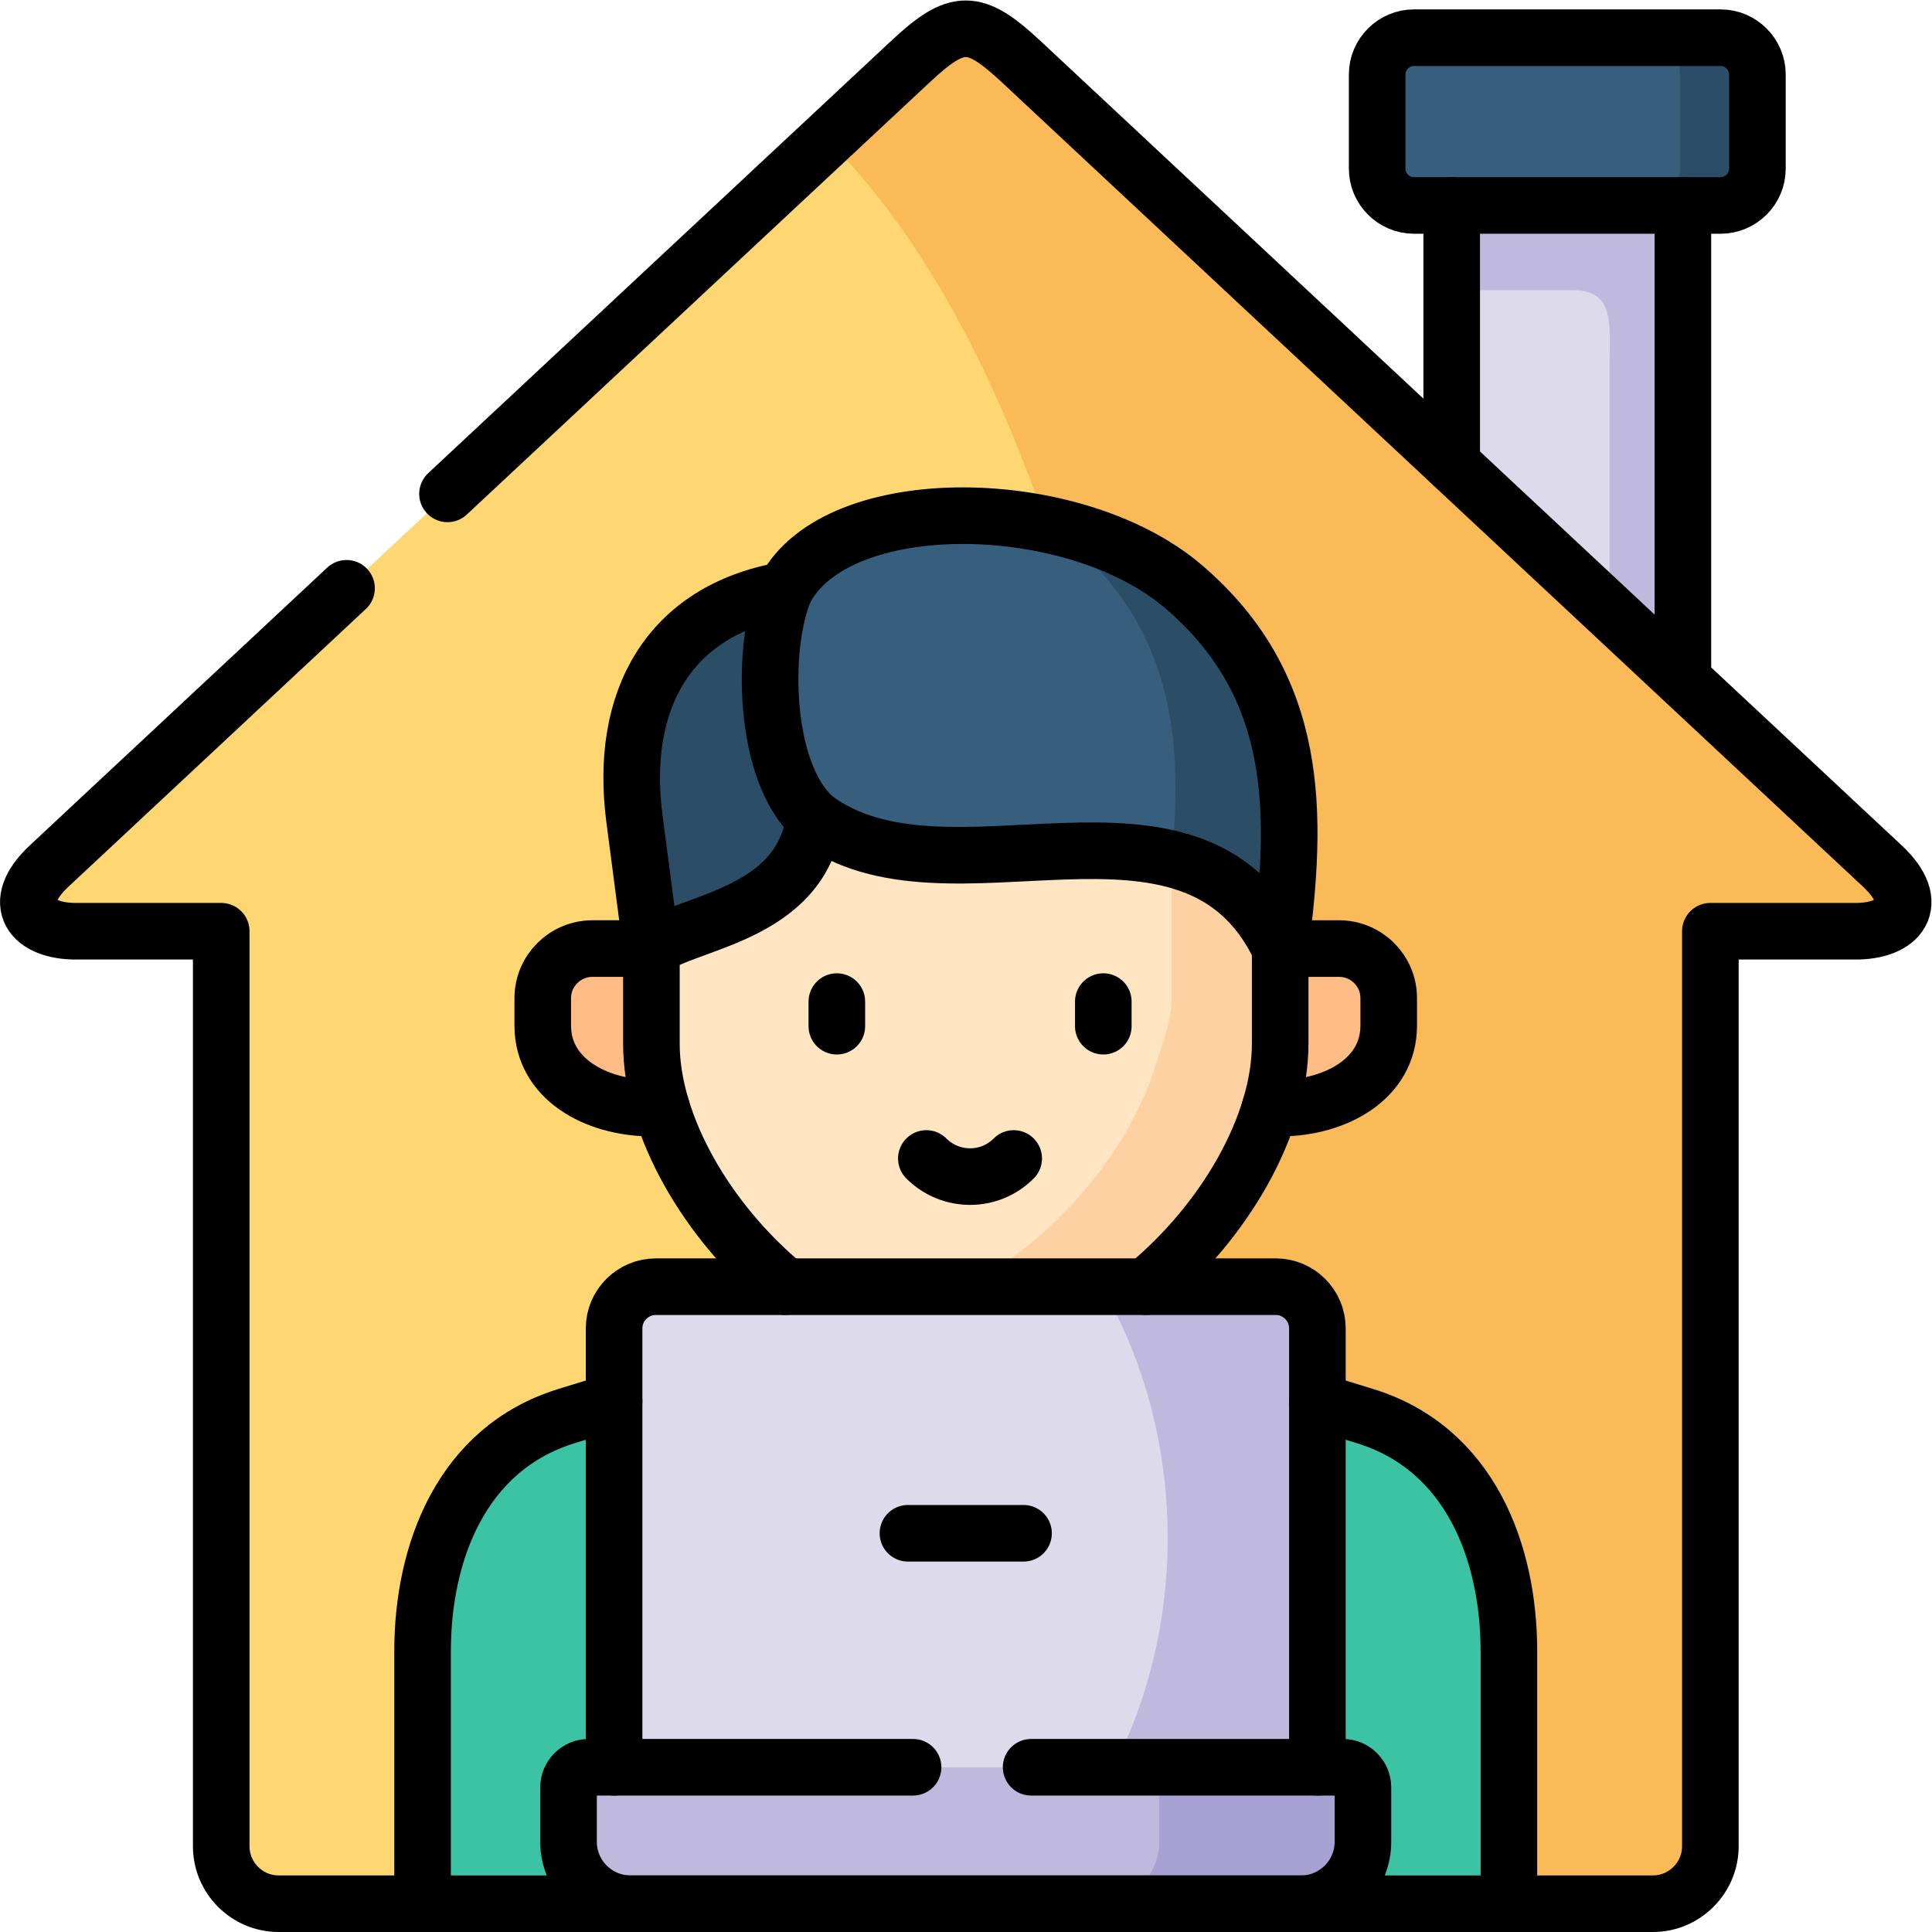 <svg xmlns="http://www.w3.org/2000/svg" xmlns:svg="http://www.w3.org/2000/svg" id="svg7527" xml:space="preserve" width="682.667" height="682.667" viewBox="0 0 682.667 682.667"><defs id="defs7531"><clipPath clipPathUnits="userSpaceOnUse" id="clipPath7545"><path d="M 0,512 H 512 V 0 H 0 Z" id="path7543"></path></clipPath></defs><g id="g7533" transform="matrix(1.333,0,0,-1.333,0,682.667)"><g id="g7535" transform="translate(384.81,389.181)"><path d="M 0,0 22.522,-44.514 61.283,-57.202 V 68.484 L 40.522,89.486 0,68.484 Z" style="fill:#dddaec;fill-opacity:1;fill-rule:evenodd;stroke:none" id="path7537"></path></g><g id="g7539"><g id="g7541" clip-path="url(#clipPath7545)"><g id="g7547" transform="translate(384.81,435.215)"><path d="m 0,0 h 32.115 c 11.311,0 9.723,-9.241 9.723,-20.324 v -64.771 l 19.445,-18.141 V 22.45 L 0,22.45 Z" style="fill:#beb9dd;fill-opacity:1;fill-rule:evenodd;stroke:none" id="path7549"></path></g><g id="g7551" transform="translate(438.157,7.5)"><path d="M 0,0 C 8.361,0 15.221,6.859 15.221,15.222 V 257.78 h 38.21 c 7.54,-0.086 12.784,2.863 12.897,7.569 v 0.311 c -0.057,2.664 -1.758,5.896 -5.556,9.44 L 7.937,324.479 -167.437,488.263 c -6.236,5.839 -10.487,8.73 -14.711,8.73 -4.251,0 -8.475,-2.891 -14.711,-8.73 L -425.096,275.1 c -3.798,-3.544 -5.499,-6.776 -5.555,-9.44 v -0.311 c 0.113,-4.706 5.357,-7.655 12.897,-7.569 h 38.237 V 15.222 C -379.517,6.859 -372.686,0 -364.323,0 Z" style="fill:#ffd772;fill-opacity:1;fill-rule:evenodd;stroke:none" id="path7553"></path></g><g id="g7555" transform="translate(219.189,475.126)"><path d="m 0,0 c 23.3,-22.96 43.284,-58.308 58.108,-101.961 0.028,0 0.028,-0.028 0.057,-0.028 13.748,-2.863 26.757,-8.363 36.225,-16.384 31.378,-26.674 30.358,-60.859 25.766,-96.065 h 15.59 c 7.256,0 13.18,-5.868 13.18,-13.124 v -7.314 c 0,-14.088 -14.03,-21.713 -28.459,-21.854 h -3.032 c -5.046,-16.64 -16.752,-33.733 -31.945,-46.574 -0.029,-0.255 -0.029,-0.509 -0.029,-0.764 h 33.533 c 6.066,0 11.026,-4.961 11.026,-11.028 v -19.388 l 12.614,-3.883 c 27.977,-8.617 38.153,-36.283 38.153,-62.362 v -66.897 h 38.181 c 8.362,0 15.221,6.859 15.221,15.222 v 242.558 h 38.21 c 7.54,-0.086 12.784,2.863 12.897,7.569 v 0.311 c -0.056,2.664 -1.757,5.896 -5.555,9.44 l -52.836,49.379 -61.283,57.202 -114.09,106.582 c -6.237,5.839 -10.488,8.73 -14.712,8.73 -4.251,0 -8.475,-2.891 -14.711,-8.73 z" style="fill:#fbba58;fill-opacity:1;fill-rule:evenodd;stroke:none" id="path7557"></path></g><g id="g7559" transform="translate(384.81,457.665)"><path d="m 0,0 h 61.283 9.978 c 5.385,0 9.779,4.394 9.779,9.751 v 24.973 c 0,5.357 -4.394,9.752 -9.779,9.752 H -9.978 c -5.385,0 -9.779,-4.395 -9.779,-9.752 V 9.751 C -19.757,4.394 -15.363,0 -9.978,0 Z" style="fill:#375e7d;fill-opacity:1;fill-rule:evenodd;stroke:none" id="path7561"></path></g><g id="g7563" transform="translate(445.328,467.416)"><path d="m 0,0 c 0,-5.357 -4.422,-9.751 -9.779,-9.751 h 10.545 9.977 c 5.386,0 9.779,4.394 9.779,9.751 v 24.973 c 0,5.357 -4.393,9.752 -9.779,9.752 H -9.779 C -4.422,34.725 0,30.33 0,24.973 Z" style="fill:#2b4d66;fill-opacity:1;fill-rule:evenodd;stroke:none" id="path7565"></path></g><g id="g7567" transform="translate(162.782,140.642)"><path d="M 0,0 -12.614,-3.883 C -40.563,-12.5 -50.767,-40.194 -50.767,-66.245 v -66.897 H 3.713 C 69.552,-82.975 0,0 0,0" style="fill:#3bc3a4;fill-opacity:1;fill-rule:evenodd;stroke:none" id="path7569"></path></g><g id="g7571" transform="translate(349.209,140.642)"><path d="m 0,0 c 0,0 -67.542,-60.309 -3.713,-133.142 h 54.48 v 66.897 c 0,26.079 -10.176,53.745 -38.153,62.362 z" style="fill:#3bc3a4;fill-opacity:1;fill-rule:evenodd;stroke:none" id="path7573"></path></g><g id="g7575" transform="translate(446.094,331.978)"><path d="m 0,0 v 125.687 m -61.283,0 V 57.202" style="fill:none;stroke:#000000;stroke-width:15;stroke-linecap:round;stroke-linejoin:round;stroke-miterlimit:10;stroke-dasharray:none;stroke-opacity:1" id="path7577"></path></g><g id="g7579" transform="translate(374.833,502.141)"><path d="m 0,0 h 81.238 c 5.386,0 9.78,-4.395 9.78,-9.752 v -24.973 c 0,-5.357 -4.394,-9.751 -9.78,-9.751 H 0 c -5.386,0 -9.779,4.394 -9.779,9.751 V -9.752 C -9.779,-4.395 -5.386,0 0,0 Z" style="fill:none;stroke:#000000;stroke-width:15;stroke-linecap:round;stroke-linejoin:round;stroke-miterlimit:10;stroke-dasharray:none;stroke-opacity:1" id="path7581"></path></g><g id="g7583" transform="translate(172.674,260.688)"><path d="m 0,0 h -15.619 c -7.228,0 -13.18,-5.867 -13.18,-13.124 v -7.313 c 0,-14.088 14.031,-21.713 28.459,-21.855 H 2.692 C 11.65,-28.913 9.694,-13.833 0,0" style="fill:#ffbc85;fill-opacity:1;fill-rule:evenodd;stroke:none" id="path7585"></path></g><g id="g7587" transform="translate(215.873,313.128)"><path d="m 0,0 c -3.401,-25.908 -33.873,-27.41 -43.198,-34.582 v -43.114 c 0,-5.499 0.935,-11.254 2.692,-17.036 5.698,-18.794 19.927,-38.183 38.068,-51.364 6.775,-4.904 14.088,-8.957 21.685,-11.763 7.567,-2.807 14.229,-4.196 20.89,-4.196 6.661,0 13.322,1.389 20.863,4.196 7.625,2.806 14.937,6.859 21.683,11.763 18.142,13.181 32.371,32.57 38.068,51.364 1.757,5.782 2.721,11.537 2.721,17.036 v 43.114 C 100.116,14.514 35.063,-26.418 0,0" style="fill:#ffe5c1;fill-opacity:1;fill-rule:evenodd;stroke:none" id="path7589"></path></g><g id="g7591" transform="translate(336.624,218.395)"><path d="m 0,0 h 3.032 c 14.429,0.142 28.459,7.767 28.459,21.854 v 7.314 c 0,7.257 -5.924,13.124 -13.18,13.124 H 2.721 C -12.132,31.351 -17.348,17.433 0,0" style="fill:#ffbc85;fill-opacity:1;fill-rule:evenodd;stroke:none" id="path7593"></path></g><g id="g7595" transform="translate(339.345,260.688)"><path d="m 0,0 c -6.718,14.116 -16.865,20.778 -28.771,23.754 v -37.133 c 0,-5.499 -2.324,-11.254 -4.082,-17.064 -5.697,-18.794 -19.898,-38.155 -38.039,-51.335 -6.774,-4.905 -14.087,-8.957 -21.712,-11.764 -7.54,-2.807 -14.201,-4.195 -20.862,-4.195 -2.381,0 -4.763,0.17 -7.2,0.539 5.244,-3.318 10.771,-6.123 16.44,-8.221 7.568,-2.807 14.229,-4.195 20.891,-4.195 6.661,0 13.322,1.388 20.862,4.195 7.625,2.807 14.938,6.859 21.684,11.764 18.142,13.18 32.371,32.569 38.068,51.363 C -0.964,-36.51 0,-30.755 0,-25.256 Z" style="fill:#fed1a3;fill-opacity:1;fill-rule:evenodd;stroke:none" id="path7597"></path></g><g id="g7599" transform="translate(172.674,260.688)"><path d="m 0,0 c 9.325,7.172 39.797,8.674 43.198,34.583 5.216,12.67 4.791,46.374 -7.851,60.434 C 4.592,89.631 -8.589,65.877 -4.507,34.525 Z" style="fill:#2b4d66;fill-opacity:1;fill-rule:evenodd;stroke:none" id="path7601"></path></g><g id="g7603" transform="translate(215.873,295.271)"><path d="M 0,0 C 35.063,-26.419 100.116,14.513 123.472,-34.583 128.064,0.623 129.084,34.809 97.707,61.482 68.709,86.115 6.009,87.022 -7.852,60.434 -14.06,45.892 -13.776,12.16 0,0" style="fill:#375e7d;fill-opacity:1;fill-rule:evenodd;stroke:none" id="path7605"></path></g><g id="g7607" transform="translate(283.448,368.63)"><path d="m 0,0 c 27.835,-23.669 30.159,-53.234 27.126,-84.188 11.905,-2.976 22.053,-9.638 28.77,-23.754 4.592,35.206 5.613,69.391 -25.765,96.065 C 20.663,-3.855 7.653,1.645 -6.095,4.507 -3.94,3.118 -1.899,1.587 0,0" style="fill:#2b4d66;fill-opacity:1;fill-rule:evenodd;stroke:none" id="path7609"></path></g><g id="g7611" transform="translate(172.674,260.688)"><path d="m 0,0 h -15.619 c -7.228,0 -13.18,-5.867 -13.18,-13.124 v -7.313 c 0,-14.088 14.031,-21.713 28.459,-21.855 h 3.032" style="fill:none;stroke:#000000;stroke-width:15;stroke-linecap:round;stroke-linejoin:round;stroke-miterlimit:10;stroke-dasharray:none;stroke-opacity:1" id="path7613"></path></g><g id="g7615" transform="translate(339.345,260.688)"><path d="m 0,0 h 15.59 c 7.257,0 13.181,-5.867 13.181,-13.124 v -7.313 c 0,-14.088 -14.031,-21.713 -28.459,-21.855 h -3.033" style="fill:none;stroke:#000000;stroke-width:15;stroke-linecap:round;stroke-linejoin:round;stroke-miterlimit:10;stroke-dasharray:none;stroke-opacity:1" id="path7617"></path></g><g id="g7619" transform="translate(215.873,295.271)"><path d="M 0,0 C -13.776,12.16 -14.06,45.892 -7.852,60.434" style="fill:none;stroke:#000000;stroke-width:15;stroke-linecap:round;stroke-linejoin:round;stroke-miterlimit:10;stroke-dasharray:none;stroke-opacity:1" id="path7621"></path></g><g id="g7623" transform="translate(292.462,246.628)"><path d="M 0,0 V -6.52" style="fill:none;stroke:#000000;stroke-width:15;stroke-linecap:round;stroke-linejoin:round;stroke-miterlimit:10;stroke-dasharray:none;stroke-opacity:1" id="path7625"></path></g><g id="g7627" transform="translate(221.825,246.628)"><path d="M 0,0 V -6.52" style="fill:none;stroke:#000000;stroke-width:15;stroke-linecap:round;stroke-linejoin:round;stroke-miterlimit:10;stroke-dasharray:none;stroke-opacity:1" id="path7629"></path></g><g id="g7631" transform="translate(245.55,205.044)"><path d="M 0,0 C 6.406,-6.406 16.78,-6.406 23.158,0" style="fill:none;stroke:#000000;stroke-width:15;stroke-linecap:round;stroke-linejoin:round;stroke-miterlimit:10;stroke-dasharray:none;stroke-opacity:1" id="path7633"></path></g><g id="g7635" transform="translate(349.209,43.67)"><path d="m 0,0 h -186.427 v 116.36 c 0,6.067 4.989,11.028 11.054,11.028 H -11.026 C -4.96,127.388 0,122.427 0,116.36 Z" style="fill:#dddaec;fill-opacity:1;fill-rule:evenodd;stroke:none" id="path7637"></path></g><g id="g7639" transform="translate(295.409,164.85)"><path d="m 0,0 c 8.986,-17.83 14.116,-38.438 14.116,-60.377 0,-22.139 -5.216,-42.889 -14.343,-60.803 H 53.8 v 96.972 19.389 C 53.8,1.247 48.84,6.208 42.773,6.208 H 8.362 -3.373 C -2.183,4.167 -1.077,2.098 0,0" style="fill:#beb9dd;fill-opacity:1;fill-rule:evenodd;stroke:none" id="path7641"></path></g><g id="g7643" transform="translate(295.183,43.67)"><path d="m 0,0 h -132.401 -6.746 c -2.92,0 -5.329,-2.409 -5.329,-5.329 v -14.457 c 0,-8.816 7.058,-16.044 15.788,-16.384 H 50.313 c 8.731,0.34 15.789,7.568 15.789,16.384 v 14.457 c 0,2.92 -2.381,5.329 -5.33,5.329 h -6.746 z" style="fill:#beb9dd;fill-opacity:1;fill-rule:evenodd;stroke:none" id="path7645"></path></g><g id="g7647" transform="translate(307.258,38.341)"><path d="m 0,0 v -14.457 c 0,-8.815 -7.029,-16.044 -15.788,-16.384 h 54.026 c 8.731,0.34 15.788,7.569 15.788,16.384 V 0 c 0,2.92 -2.38,5.329 -5.329,5.329 H 41.951 -5.329 C -2.381,5.329 0,2.92 0,0" style="fill:#a7a2d3;fill-opacity:1;fill-rule:evenodd;stroke:none" id="path7649"></path></g><g id="g7651" transform="translate(273.328,43.67)"><path d="m 0,0 h 82.627 c 2.948,0 5.329,-2.409 5.329,-5.329 v -14.457 c 0,-9.014 -7.37,-16.384 -16.384,-16.384 h -177.781 c -9.043,0 -16.413,7.37 -16.413,16.384 v 14.457 c 0,2.92 2.41,5.329 5.329,5.329 h 86" style="fill:none;stroke:#000000;stroke-width:15;stroke-linecap:round;stroke-linejoin:round;stroke-miterlimit:10;stroke-dasharray:none;stroke-opacity:1" id="path7653"></path></g><g id="g7655" transform="translate(240.675,105.691)"><path d="M 0,0 H 30.642" style="fill:none;stroke:#000000;stroke-width:15;stroke-linecap:round;stroke-linejoin:round;stroke-miterlimit:10;stroke-dasharray:none;stroke-opacity:1" id="path7657"></path></g><g id="g7659" transform="translate(118.62,381.216)"><path d="m 0,0 122.679,114.547 c 12.443,11.649 16.95,11.649 29.422,0 L 380.31,-98.616 c 10.771,-10.035 4.592,-17.462 -7.342,-17.32 h -38.21 v -242.558 c 0,-8.362 -6.859,-15.222 -15.22,-15.222 H -44.786 c -8.362,0 -15.193,6.86 -15.193,15.222 v 242.558 h -38.238 c -11.933,-0.142 -18.084,7.285 -7.341,17.32 l 78.8,73.586" style="fill:none;stroke:#000000;stroke-width:15;stroke-linecap:round;stroke-linejoin:round;stroke-miterlimit:10;stroke-dasharray:none;stroke-opacity:1" id="path7661"></path></g><g id="g7663" transform="translate(339.345,260.688)"><path d="M 0,0 C -23.356,49.096 -88.409,8.164 -123.472,34.583 -126.874,8.674 -157.345,7.172 -166.67,0 l -4.508,34.525 c -4.081,31.352 9.099,55.106 39.854,60.492 13.861,26.588 76.561,25.681 105.558,1.048 C 5.612,69.392 4.592,35.206 0,0 Z" style="fill:none;stroke:#000000;stroke-width:15;stroke-linecap:round;stroke-linejoin:round;stroke-miterlimit:10;stroke-dasharray:none;stroke-opacity:1" id="path7665"></path></g><g id="g7667" transform="translate(162.782,43.67)"><path d="m 0,0 v 116.36 c 0,6.067 4.989,11.028 11.055,11.028 h 164.346 c 6.066,0 11.026,-4.961 11.026,-11.028 V 0" style="fill:none;stroke:#000000;stroke-width:15;stroke-linecap:round;stroke-linejoin:round;stroke-miterlimit:10;stroke-dasharray:none;stroke-opacity:1" id="path7669"></path></g><g id="g7671" transform="translate(399.976,7.5)"><path d="m 0,0 v 66.896 c 0,26.08 -10.176,53.746 -38.152,62.363 l -12.615,3.883 m -186.427,0 -12.614,-3.883 C -277.756,120.642 -287.96,92.947 -287.96,66.896 V 0" style="fill:none;stroke:#000000;stroke-width:15;stroke-linecap:round;stroke-linejoin:round;stroke-miterlimit:10;stroke-dasharray:none;stroke-opacity:1" id="path7673"></path></g><g id="g7675" transform="translate(303.743,171.058)"><path d="M 0,0 C 21.004,17.348 35.602,42.831 35.602,64.374 V 89.63 m -166.671,0 V 64.374 c 0,-21.543 14.569,-47.026 35.573,-64.374" style="fill:none;stroke:#000000;stroke-width:15;stroke-linecap:round;stroke-linejoin:round;stroke-miterlimit:10;stroke-dasharray:none;stroke-opacity:1" id="path7677"></path></g></g></g></g></svg>